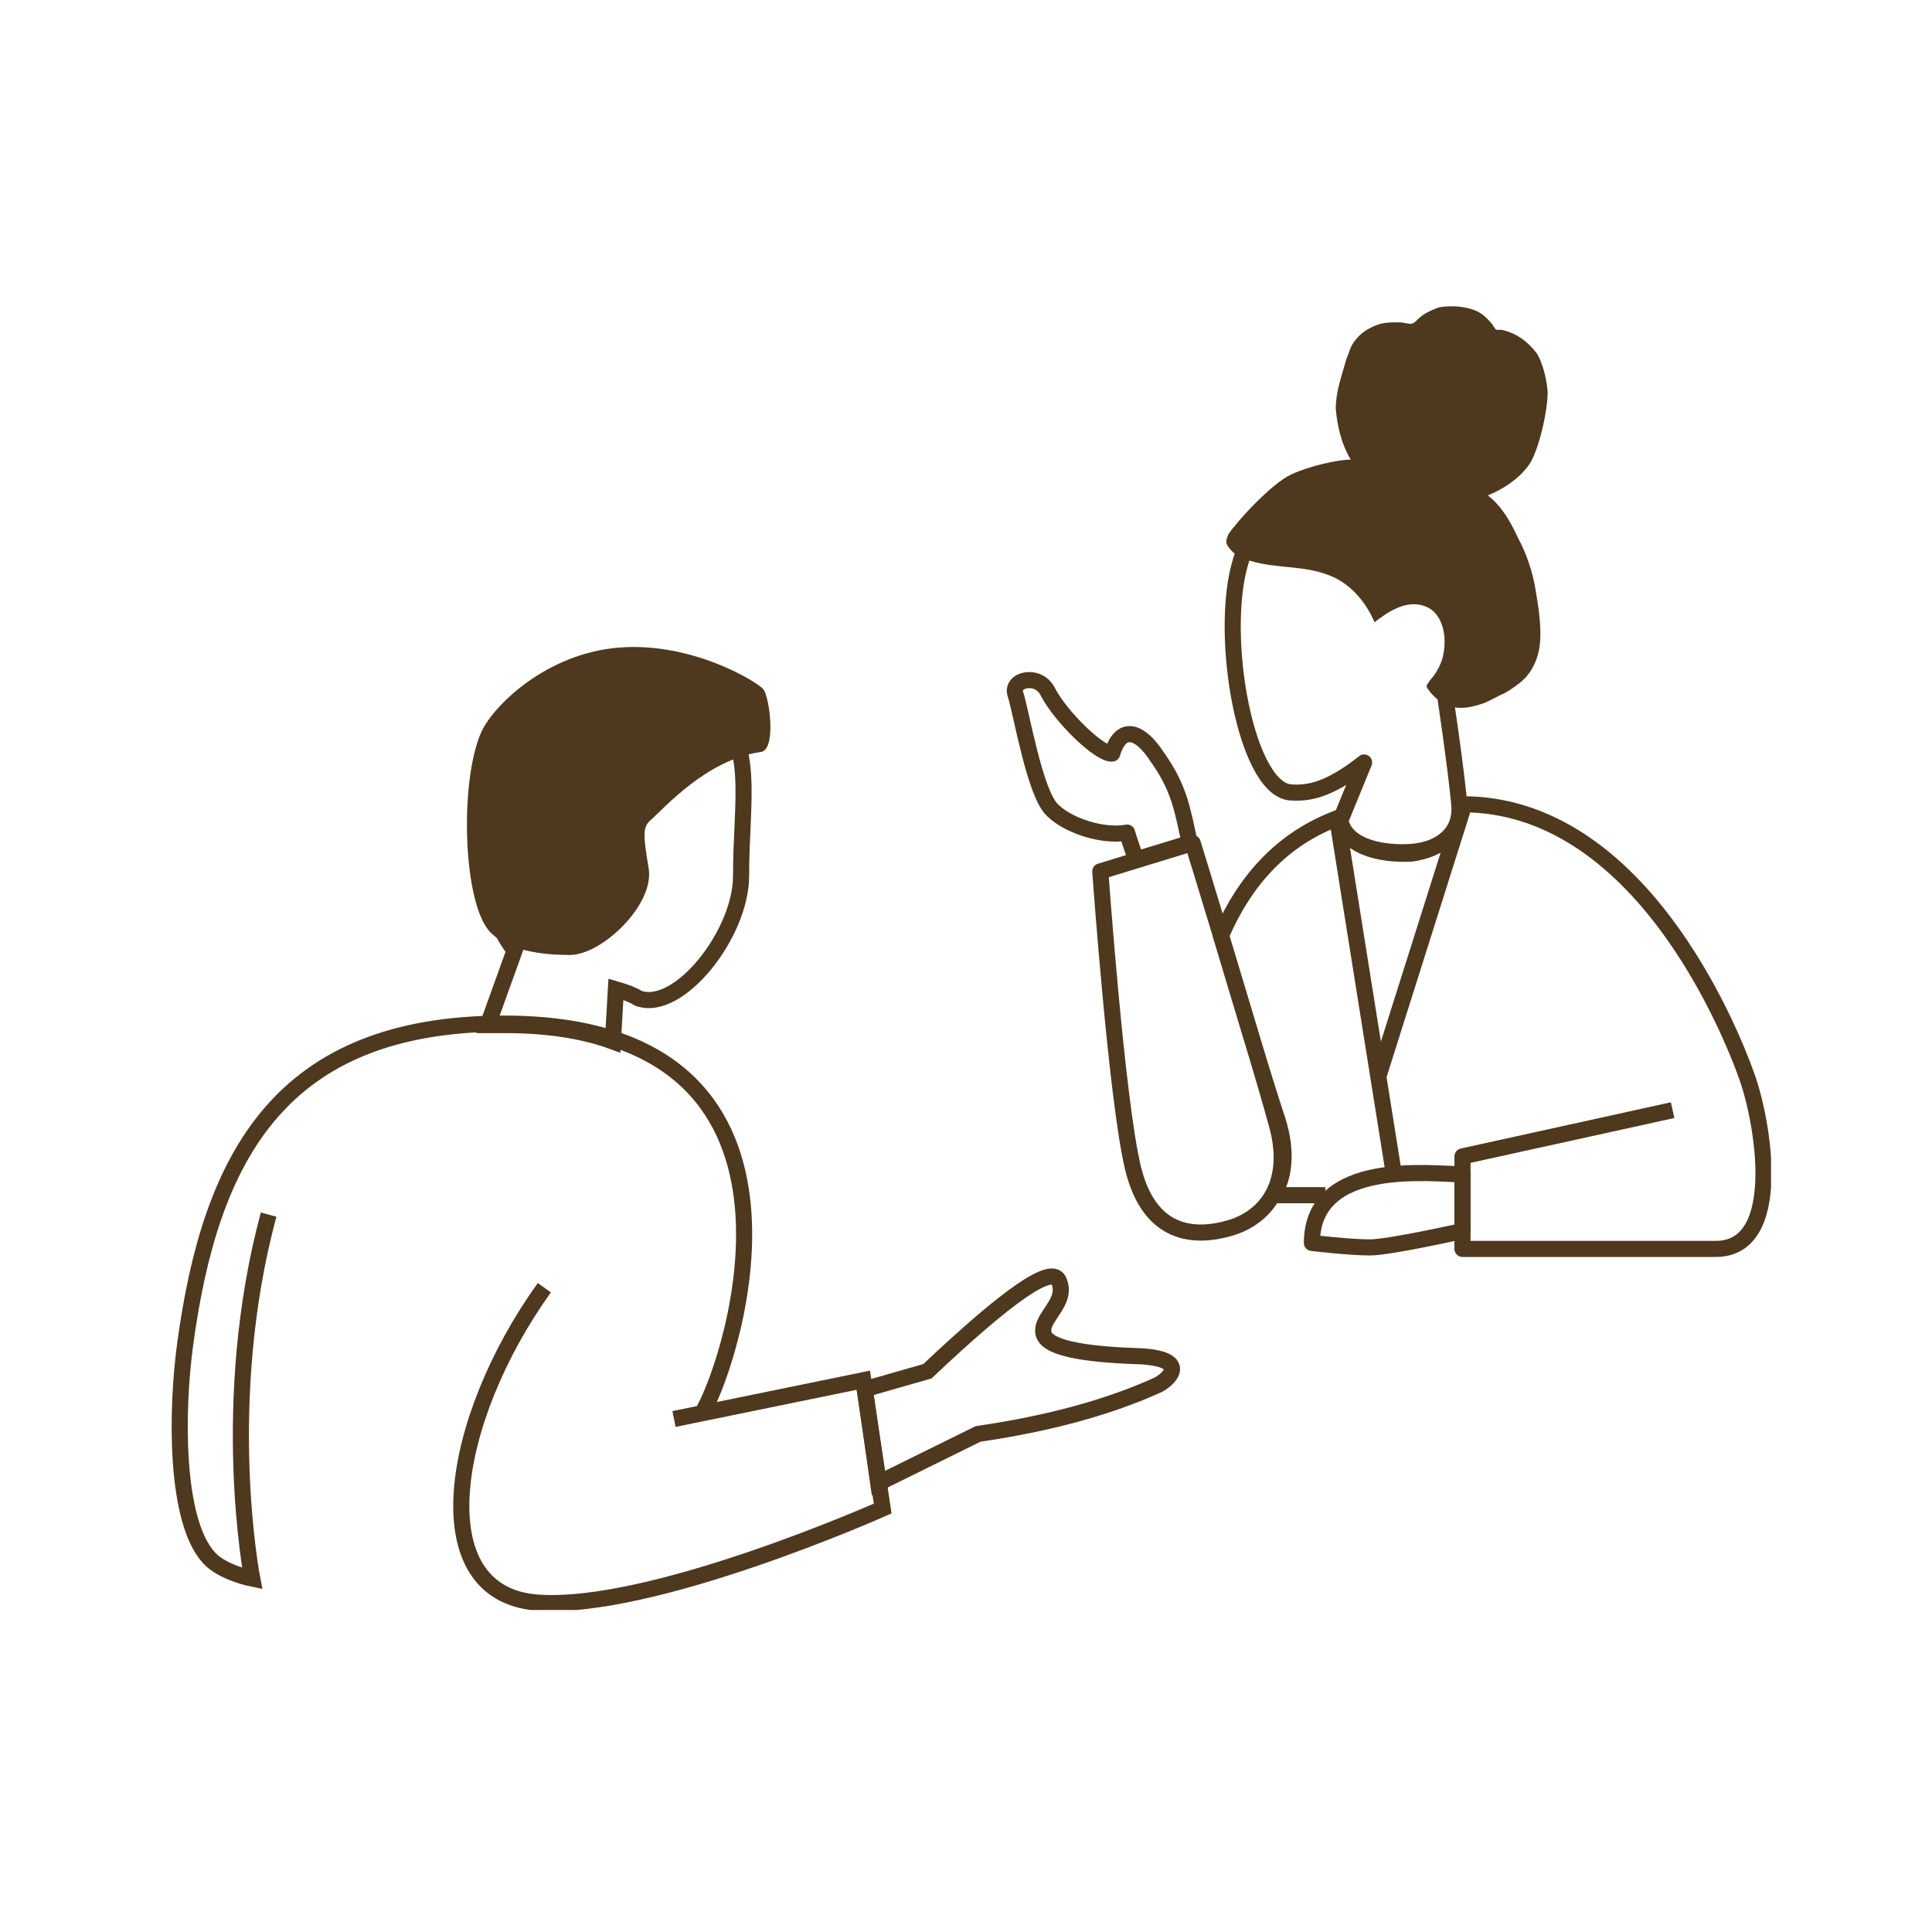 <?xml version="1.0" encoding="UTF-8"?> <svg xmlns="http://www.w3.org/2000/svg" width="120" height="120" viewBox="0 0 120 120" fill="none"><g clip-path="url(#clip0_595_19904)"><path d="M43.716 87.581C45.475 84.523 52.418 63.578 31.311 63.578C17.425 63.578 13.074 71.826 11.5 83.504C10.944 87.581 10.852 94.439 12.981 96.756C13.814 97.683 15.666 98.054 15.666 98.054C15.666 98.054 13.537 87.118 16.684 75.441" stroke="#4E381E" stroke-miterlimit="10"></path><path d="M33.81 79.982C27.885 88.23 26.219 98.981 33.347 99.537C40.475 100.093 54.825 93.698 54.825 93.698L53.621 85.728L41.864 88.137" stroke="#4E381E" stroke-miterlimit="10"></path><path fill-rule="evenodd" clip-rule="evenodd" d="M74.081 52.364L68.341 54.125C68.341 54.125 69.359 68.397 70.377 72.567C71.396 76.738 74.173 76.923 76.395 76.275C78.617 75.626 80.376 73.494 79.265 69.694C78.154 65.617 74.081 52.364 74.081 52.364Z" stroke="#4E381E" stroke-miterlimit="10" stroke-linejoin="round"></path><path fill-rule="evenodd" clip-rule="evenodd" d="M73.895 52.364C73.432 50.232 73.247 48.935 71.858 46.989C70.84 45.413 69.637 44.95 69.081 46.803C68.341 46.896 65.933 44.579 65.1 43.004C64.545 41.799 62.786 42.169 63.064 43.096C63.434 44.208 64.267 49.306 65.378 50.325C66.304 51.252 68.433 51.993 70.007 51.715C70.1 52.086 70.562 53.383 70.562 53.383L73.895 52.364Z" stroke="#4E381E" stroke-miterlimit="10" stroke-linejoin="round"></path><path d="M90.837 49.954C101.761 49.954 107.408 63.763 108.519 66.914C109.537 69.787 110.833 77.572 106.575 77.572C102.501 77.572 90.837 77.572 90.837 77.572V71.826L103.89 68.953" stroke="#4E381E" stroke-miterlimit="10" stroke-linejoin="round"></path><path d="M90.837 50.325L85.652 66.729" stroke="#4E381E" stroke-miterlimit="10" stroke-linejoin="round"></path><path d="M86.578 72.938L83.061 50.881" stroke="#4E381E" stroke-miterlimit="10" stroke-linejoin="round"></path><path fill-rule="evenodd" clip-rule="evenodd" d="M90.837 72.938C88.985 72.938 81.486 71.919 81.486 77.201C81.486 77.201 83.801 77.479 85.097 77.479C86.3 77.479 90.837 76.46 90.837 76.46V72.938V72.938Z" stroke="#4E381E" stroke-miterlimit="10" stroke-linejoin="round"></path><path fill-rule="evenodd" clip-rule="evenodd" d="M90.652 50.14C90.467 47.823 89.633 42.355 89.633 42.355C91.115 40.13 91.948 37.536 91.392 34.755C89.819 26.878 78.895 30.121 77.228 34.385C75.562 38.648 77.228 48.842 80.098 49.213C81.209 49.306 82.505 49.12 84.727 47.359L83.246 50.974C83.709 52.827 86.208 53.105 87.689 53.013C89.078 52.827 90.744 51.993 90.652 50.14Z" stroke="#4E381E" stroke-miterlimit="10" stroke-linejoin="round"></path><path fill-rule="evenodd" clip-rule="evenodd" d="M80.191 29.473C81.394 28.916 83.153 28.546 83.894 28.546C83.338 27.619 83.061 26.507 82.968 25.395C82.968 24.283 83.338 23.356 83.616 22.336C83.801 21.873 83.894 21.41 84.264 21.039C84.542 20.668 85.005 20.39 85.468 20.205C85.931 20.02 86.394 20.02 86.949 20.02C87.134 20.02 87.412 20.112 87.597 20.112C87.782 20.112 87.875 20.02 88.06 19.834C88.43 19.463 88.893 19.278 89.356 19.093C89.911 19 90.467 19 90.93 19.093C91.485 19.185 91.948 19.371 92.318 19.741C92.504 19.927 92.689 20.112 92.781 20.297C92.874 20.39 92.874 20.483 92.966 20.483C93.059 20.483 93.152 20.483 93.244 20.483C94.17 20.668 94.91 21.224 95.466 21.966C95.744 22.429 96.021 23.263 96.114 24.19C96.207 25.117 95.651 27.804 95.003 28.824C94.355 29.751 93.337 30.399 92.411 30.77C93.244 31.419 93.8 32.346 94.263 33.365C94.818 34.385 95.188 35.497 95.373 36.609C95.558 37.721 95.744 38.833 95.651 39.945C95.558 40.965 95.096 41.891 94.355 42.447C93.985 42.725 93.614 43.004 93.152 43.189C92.781 43.374 92.318 43.652 91.948 43.745C91.115 44.023 90.189 44.116 89.448 43.559C89.171 43.374 88.893 43.096 88.708 42.818C88.615 42.725 88.615 42.633 88.615 42.54C88.708 42.447 88.8 42.262 88.893 42.169C89.448 41.521 89.726 40.779 89.726 39.852C89.726 38.926 89.356 37.906 88.43 37.628C87.319 37.258 86.208 37.999 85.375 38.648C84.82 37.35 83.801 36.145 82.413 35.682C80.932 35.126 79.265 35.311 77.691 34.848C77.321 34.755 76.858 34.57 76.581 34.292C76.488 34.199 76.303 34.014 76.21 33.828C76.118 33.643 76.21 33.365 76.303 33.18C76.858 32.346 78.987 30.029 80.191 29.473Z" fill="#4E381E"></path><path d="M90.652 50.325C90.652 52.086 89.078 52.827 87.597 52.92C86.116 53.013 83.616 52.735 83.153 50.881V50.788C79.635 52.086 77.321 54.681 75.84 58.11C77.043 62.188 78.617 67.378 79.358 69.602C80.006 71.641 79.728 73.216 79.08 74.236H82.32" stroke="#4E381E" stroke-miterlimit="10" stroke-linejoin="round"></path><path fill-rule="evenodd" clip-rule="evenodd" d="M44.271 44.023C41.494 41.891 35.569 40.687 32.329 46.062C29.089 51.437 29.829 56.256 31.959 59.037L30.292 63.67C30.663 63.67 31.033 63.67 31.403 63.67C34.088 63.67 36.31 64.041 38.069 64.69L38.254 61.446C38.902 61.632 39.365 61.817 39.642 62.002C42.142 62.929 46.03 58.017 46.03 54.403C46.03 49.676 46.956 46.062 44.271 44.023Z" stroke="#4E381E" stroke-miterlimit="10"></path><path fill-rule="evenodd" clip-rule="evenodd" d="M35.384 59.315C34.273 59.315 31.773 59.222 30.477 57.925C28.718 56.164 28.533 48.379 29.922 45.413C30.663 43.837 33.903 40.594 38.439 40.223C42.975 39.852 47.048 42.355 47.419 42.818C47.789 43.282 48.252 46.618 47.233 46.711C43.901 47.174 41.216 50.232 40.475 50.881C39.92 51.344 39.92 51.715 40.29 53.939C40.661 56.164 37.42 59.315 35.384 59.315Z" fill="#4E381E"></path><path fill-rule="evenodd" clip-rule="evenodd" d="M70.933 84.245C68.063 84.152 65.101 83.874 64.823 82.855C64.545 81.835 66.397 80.909 65.749 79.518C65.286 78.592 62.601 80.445 57.602 85.172L53.714 86.284L54.547 92.123L60.75 89.064C65.193 88.415 68.896 87.396 71.951 86.006C72.784 85.542 73.71 84.43 70.933 84.245Z" stroke="#4E381E" stroke-miterlimit="10"></path></g><defs><clipPath id="clip0_595_19904"><rect width="101" height="81" fill="white" transform="translate(9 19)"></rect></clipPath></defs></svg> 